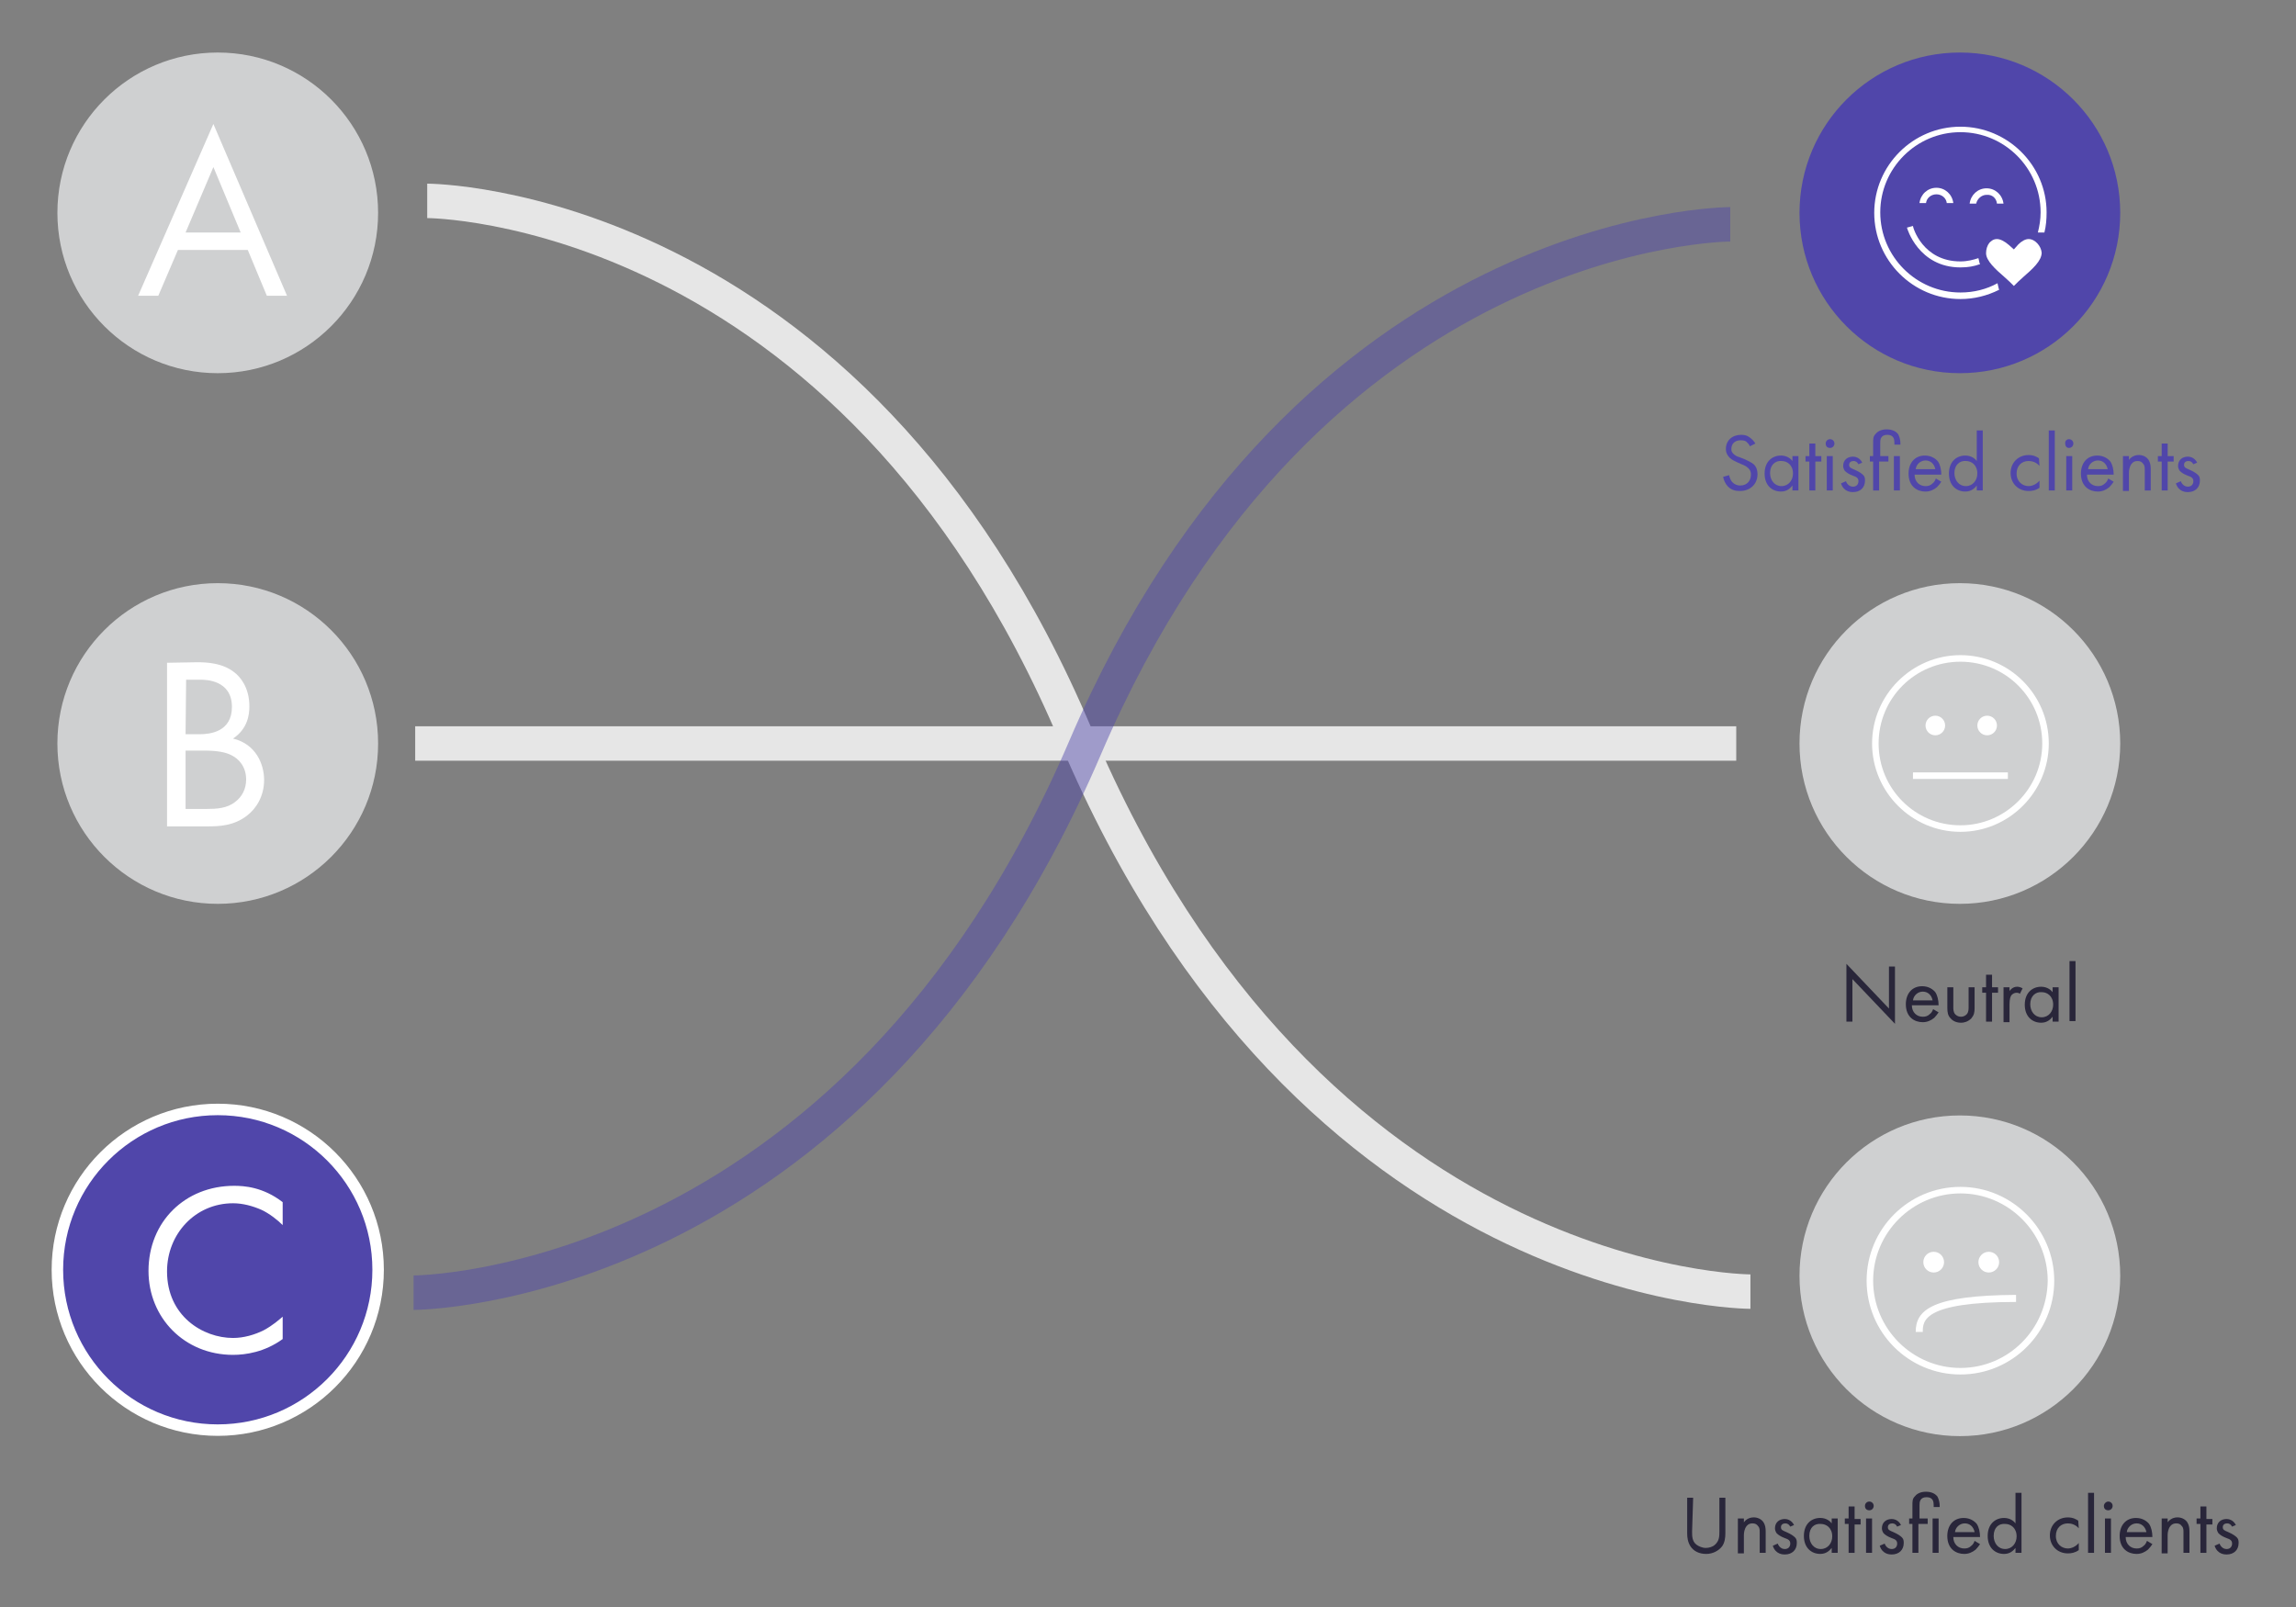 <?xml version="1.0" encoding="utf-8"?>
<!-- Generator: Adobe Illustrator 16.0.0, SVG Export Plug-In . SVG Version: 6.00 Build 0)  -->
<!DOCTYPE svg PUBLIC "-//W3C//DTD SVG 1.1//EN" "http://www.w3.org/Graphics/SVG/1.1/DTD/svg11.dtd">
<svg version="1.1" id="Layer_1" xmlns="http://www.w3.org/2000/svg" xmlns:xlink="http://www.w3.org/1999/xlink" x="0px" y="0px"
	 width="200px" height="140px" viewBox="0 0 200 140" enable-background="new 0 0 200 140" xml:space="preserve">
<rect x="0" y="0" width="200" height="140" fill="#808080" stroke="none"/>
<path fill="none" stroke="#E6E6E6" stroke-width="3" stroke-miterlimit="10" d="M37.213,17.499c0,0,36.822,0,56.492,46.563
	c20.431,48.461,58.772,48.461,58.772,48.461"/>
<g>
	<circle fill="#CFD0D1" cx="18.968" cy="18.544" r="13.968"/>
	<circle fill="#CFD0D1" cx="18.968" cy="64.773" r="13.969"/>
</g>
<g>
	<circle fill="#5046AA" stroke="#FFFFFF" stroke-miterlimit="10" cx="18.968" cy="110.622" r="13.969"/>
	<circle fill="#5046AA" cx="170.72" cy="18.544" r="13.968"/>
</g>
<g>
	<circle fill="#CFD0D1" cx="170.72" cy="64.773" r="13.969"/>
	<circle fill="#CFD0D1" cx="170.72" cy="111.145" r="13.969"/>
</g>
<g>
	<path fill="#FFFFFF" d="M21.582,21.774H15.5l-1.71,3.992h-1.758L18.588,10.8l6.414,14.967h-1.758L21.582,21.774 M20.964,20.254
		l-2.375-5.7l-2.423,5.7H20.964"/>
	<path fill="#FFFFFF" d="M17.163,57.694c0.809,0,2.232,0.047,3.277,0.902c0.429,0.332,1.283,1.235,1.283,2.944
		c0,0.712-0.142,1.948-1.425,2.804c1.996,0.475,2.708,2.232,2.708,3.61s-0.665,2.471-1.474,3.088
		c-1.14,0.901-2.423,0.951-3.421,0.951H14.55V57.74L17.163,57.694 M16.165,63.965h1.236c0.854,0,2.802-0.19,2.802-2.375
		c0-2.375-2.327-2.375-2.755-2.375h-1.235L16.165,63.965 M16.165,70.474h1.807c0.902,0,1.805-0.047,2.519-0.617
		c0.569-0.428,0.95-1.094,0.95-1.948c0-1.14-0.666-1.806-1.236-2.091c-0.521-0.285-1.283-0.428-2.423-0.428h-1.616V70.474"/>
	<path fill="#FFFFFF" d="M24.623,106.728c-0.427-0.429-1.14-1-1.853-1.332c-0.76-0.332-1.615-0.569-2.471-0.569
		c-3.277,0-5.749,2.662-5.749,5.938c0,3.896,3.136,5.797,5.749,5.797c0.95,0,1.9-0.287,2.661-0.666
		c0.808-0.428,1.377-0.948,1.663-1.188v1.948c-1.568,1.141-3.23,1.378-4.323,1.378c-4.229,0-7.364-3.23-7.364-7.317
		c0-4.274,3.183-7.411,7.459-7.411c0.854,0,2.518,0.096,4.228,1.426V106.728"/>
</g>
<path fill="none" stroke="#E6E6E6" stroke-width="3" stroke-miterlimit="10" d="M151.241,64.772H36.167"/>
<g>
	<path fill="#FFFFFF" d="M166.112,19.828c0,0.047,0.998,3.468,4.656,3.468c0.664,0,1.188-0.095,1.709-0.285
		c0-0.048,0-0.048-0.047-0.095c0-0.048-0.048-0.237-0.095-0.428c-0.428,0.143-0.95,0.286-1.567,0.286
		c-3.278,0-4.135-2.946-4.135-3.088L166.112,19.828"/>
	<path fill="#FFFFFF" d="M170.769,11.038c-4.134,0-7.508,3.374-7.508,7.507c0,4.134,3.374,7.507,7.508,7.507
		c1.188,0,2.328-0.285,3.373-0.808c-0.048-0.095-0.095-0.38-0.143-0.569c-0.95,0.522-2.043,0.807-3.23,0.807
		c-3.85,0-6.983-3.135-6.983-6.983s3.136-6.983,6.983-6.983c3.849,0,6.984,3.135,6.984,6.983c0,0.618-0.096,1.188-0.238,1.757h0.569
		c0.144-0.57,0.19-1.14,0.19-1.757C178.274,14.411,174.901,11.038,170.769,11.038"/>
	<path fill="#FFFFFF" d="M168.679,16.929c0.475,0,0.854,0.334,0.901,0.762h0.569c-0.094-0.762-0.713-1.332-1.474-1.332
		s-1.377,0.57-1.473,1.332h0.569C167.822,17.261,168.202,16.929,168.679,16.929"/>
	<path fill="#FFFFFF" d="M173.951,17.737h0.569c-0.095-0.762-0.713-1.331-1.474-1.331s-1.378,0.569-1.474,1.331h0.568
		c0.097-0.428,0.478-0.762,0.903-0.762C173.524,16.929,173.903,17.261,173.951,17.737"/>
	<path fill="#FFFFFF" d="M176.707,20.825c-0.285,0-0.617,0.189-0.901,0.475l-0.381,0.428l-0.428-0.381
		c-0.381-0.332-0.762-0.522-1.045-0.522c-0.333,0-0.523,0.19-0.665,0.332c-0.188,0.237-0.285,0.569-0.285,0.903
		c0,0.664,0.854,1.426,1.567,2.043c0.332,0.285,0.617,0.569,0.855,0.808c0.237-0.237,0.521-0.522,0.854-0.808
		c0.762-0.666,1.568-1.379,1.568-2.09C177.8,21.442,177.276,20.825,176.707,20.825"/>
</g>
<path opacity="0.47" fill="none" stroke="#5046AA" stroke-width="3" stroke-miterlimit="10" enable-background="new    " d="
	M150.718,19.542c0,0-36.679,0-56.205,45.611c-20.336,47.464-58.488,47.464-58.488,47.464"/>
<g>
	<path fill="#5046AA" d="M152.429,38.879c-0.048-0.142-0.188-0.284-0.285-0.38c-0.095-0.096-0.285-0.143-0.522-0.143
		c-0.476,0-0.808,0.285-0.808,0.761c0,0.19,0.049,0.286,0.188,0.427c0.144,0.143,0.333,0.238,0.522,0.286l0.477,0.188
		c0.285,0.144,0.521,0.237,0.762,0.429c0.236,0.237,0.331,0.522,0.331,0.854c0,0.902-0.665,1.473-1.521,1.473
		c-0.332,0-0.713-0.047-1.045-0.379c-0.237-0.237-0.381-0.57-0.428-0.855l0.522-0.143c0.048,0.238,0.144,0.475,0.285,0.617
		c0.19,0.19,0.428,0.285,0.665,0.285c0.664,0,0.949-0.475,0.949-0.949c0-0.237-0.047-0.381-0.236-0.57
		c-0.143-0.143-0.333-0.237-0.57-0.332l-0.427-0.19c-0.188-0.095-0.429-0.19-0.618-0.38s-0.332-0.427-0.332-0.76
		c0-0.762,0.569-1.236,1.33-1.236c0.285,0,0.523,0.049,0.762,0.238c0.188,0.143,0.379,0.333,0.475,0.523L152.429,38.879"/>
	<path fill="#5046AA" d="M156.135,39.735h0.523v2.992h-0.523v-0.427c-0.188,0.237-0.476,0.523-0.997,0.523
		c-0.762,0-1.427-0.523-1.427-1.569c0-1.045,0.665-1.568,1.427-1.568c0.568,0,0.901,0.334,0.997,0.476V39.735 M154.187,41.207
		c0,0.618,0.381,1.142,0.998,1.142c0.618,0,0.998-0.523,0.998-1.095c0-0.76-0.521-1.093-0.998-1.093
		C154.662,40.115,154.187,40.495,154.187,41.207"/>
	<path fill="#5046AA" d="M158.13,40.21v2.518h-0.521V40.21h-0.334v-0.475h0.334v-1.094h0.521v1.094h0.523v0.475H158.13"/>
	<path fill="#5046AA" d="M159.413,38.261c0.189,0,0.38,0.143,0.38,0.381c0,0.189-0.144,0.381-0.38,0.381
		c-0.238,0-0.38-0.144-0.38-0.381C159.033,38.403,159.224,38.261,159.413,38.261 M159.649,39.735v2.992h-0.521v-2.992H159.649"/>
	<path fill="#5046AA" d="M161.883,40.447c-0.095-0.19-0.237-0.286-0.427-0.286s-0.38,0.095-0.38,0.333
		c0,0.237,0.142,0.284,0.475,0.428c0.429,0.188,0.618,0.332,0.761,0.476c0.144,0.142,0.144,0.332,0.144,0.475
		c0,0.618-0.427,0.998-1.045,0.998c-0.144,0-0.808,0-1.045-0.76l0.428-0.19c0.047,0.144,0.237,0.476,0.617,0.476
		c0.333,0,0.475-0.237,0.475-0.476c0-0.285-0.188-0.38-0.475-0.476c-0.38-0.143-0.57-0.284-0.714-0.428
		c-0.094-0.143-0.143-0.285-0.143-0.427c0-0.522,0.381-0.808,0.855-0.808c0.143,0,0.57,0.047,0.808,0.521L161.883,40.447"/>
	<path fill="#5046AA" d="M163.688,40.21v2.518h-0.522V40.21h-0.286v-0.475h0.286v-1.141c0-0.334,0-0.57,0.188-0.761
		c0.144-0.19,0.429-0.428,1-0.428c0.236,0,0.711,0.047,0.996,0.428c0.145,0.285,0.19,0.569,0.19,0.761v0.143h-0.522v-0.143
		c0-0.096,0-0.334-0.096-0.476c-0.095-0.142-0.238-0.237-0.523-0.237c-0.284,0-0.426,0.096-0.521,0.237
		c-0.095,0.144-0.095,0.333-0.095,0.476v1.141h0.713v0.475H163.688 M165.495,39.735v2.992h-0.523v-2.992H165.495"/>
	<path fill="#5046AA" d="M169.104,41.968c-0.096,0.143-0.236,0.333-0.381,0.475c-0.285,0.238-0.617,0.382-0.998,0.382
		c-0.713,0-1.474-0.429-1.474-1.569c0-0.902,0.522-1.568,1.427-1.568c0.568,0,0.949,0.285,1.141,0.523
		c0.188,0.285,0.285,0.712,0.285,1.141h-2.328c0,0.617,0.428,0.998,0.949,0.998c0.237,0,0.428-0.048,0.617-0.236
		c0.145-0.096,0.237-0.286,0.286-0.428L169.104,41.968 M168.582,40.874c-0.095-0.475-0.427-0.76-0.854-0.76
		c-0.427,0-0.809,0.333-0.854,0.76H168.582"/>
	<path fill="#5046AA" d="M172.192,37.501h0.522v5.227h-0.522V42.3c-0.188,0.237-0.476,0.523-0.998,0.523
		c-0.76,0-1.426-0.523-1.426-1.569c0-1.045,0.666-1.567,1.426-1.567c0.57,0,0.902,0.332,0.998,0.476V37.501 M170.245,41.207
		c0,0.618,0.381,1.142,0.998,1.142s0.998-0.523,0.998-1.095c0-0.76-0.522-1.093-0.998-1.093
		C170.72,40.115,170.245,40.495,170.245,41.207"/>
	<path fill="#5046AA" d="M177.657,40.59c-0.285-0.333-0.665-0.428-0.95-0.428c-0.569,0-1.045,0.38-1.045,1.093
		s0.522,1.094,1.045,1.094c0.285,0,0.665-0.143,0.95-0.475v0.618c-0.332,0.237-0.665,0.284-0.95,0.284
		c-0.901,0-1.567-0.663-1.567-1.567c0-0.903,0.664-1.567,1.567-1.567c0.476,0,0.761,0.188,0.901,0.284L177.657,40.59L177.657,40.59z
		"/>
	<path fill="#5046AA" d="M178.988,37.501v5.227h-0.523v-5.227H178.988"/>
	<path fill="#5046AA" d="M180.224,38.261c0.188,0,0.381,0.143,0.381,0.381c0,0.189-0.144,0.381-0.381,0.381
		c-0.238,0-0.332-0.19-0.332-0.428C179.892,38.403,180.033,38.261,180.224,38.261 M180.508,39.735v2.992h-0.522v-2.992H180.508"/>
	<path fill="#5046AA" d="M184.119,41.968c-0.095,0.143-0.238,0.333-0.382,0.475c-0.284,0.238-0.616,0.382-0.997,0.382
		c-0.712,0-1.474-0.429-1.474-1.569c0-0.902,0.522-1.568,1.426-1.568c0.57,0,0.949,0.285,1.14,0.523
		c0.19,0.285,0.286,0.712,0.286,1.141h-2.328c0,0.617,0.427,0.998,0.95,0.998c0.237,0,0.427-0.048,0.618-0.236
		c0.143-0.096,0.236-0.286,0.285-0.428L184.119,41.968 M183.597,40.874c-0.096-0.475-0.428-0.76-0.854-0.76
		c-0.429,0-0.808,0.333-0.854,0.76H183.597"/>
	<path fill="#5046AA" d="M184.927,39.735h0.523v0.332c0.094-0.143,0.38-0.428,0.855-0.428c0.332,0,0.664,0.144,0.854,0.428
		c0.142,0.238,0.188,0.475,0.188,0.808v1.853h-0.522v-1.805c0-0.189,0-0.381-0.144-0.523c-0.095-0.143-0.236-0.237-0.476-0.237
		c-0.188,0-0.38,0.048-0.522,0.237c-0.188,0.238-0.237,0.57-0.237,0.808v1.567h-0.522L184.927,39.735L184.927,39.735z"/>
	<path fill="#5046AA" d="M188.822,40.21v2.518H188.3V40.21h-0.332v-0.475h0.332v-1.094h0.522v1.094h0.522v0.475H188.822"/>
	<path fill="#5046AA" d="M191.056,40.447c-0.095-0.19-0.236-0.286-0.428-0.286c-0.189,0-0.38,0.095-0.38,0.333
		c0,0.237,0.144,0.284,0.476,0.428c0.428,0.188,0.617,0.332,0.76,0.476c0.145,0.142,0.145,0.332,0.145,0.475
		c0,0.618-0.428,0.998-1.046,0.998c-0.144,0-0.808,0-1.045-0.76l0.428-0.19c0.048,0.144,0.237,0.476,0.617,0.476
		c0.333,0,0.476-0.237,0.476-0.476c0-0.285-0.189-0.38-0.476-0.476c-0.38-0.143-0.569-0.284-0.712-0.428
		c-0.096-0.143-0.143-0.285-0.143-0.427c0-0.522,0.379-0.808,0.854-0.808c0.143,0,0.57,0.047,0.809,0.521L191.056,40.447"/>
</g>
<g>
	<path fill="#29263A" d="M147.394,133.427c0,0.381,0,0.855,0.379,1.141c0.189,0.144,0.522,0.287,0.809,0.287
		s0.618-0.097,0.809-0.287c0.381-0.332,0.381-0.76,0.381-1.141v-2.945h0.521v3.09c0,0.38-0.048,0.808-0.285,1.14
		c-0.285,0.381-0.808,0.665-1.378,0.665c-0.618,0-1.093-0.236-1.378-0.665c-0.236-0.38-0.285-0.761-0.285-1.14v-3.09h0.521
		L147.394,133.427L147.394,133.427z"/>
	<path fill="#29263A" d="M151.383,132.287h0.524v0.333c0.095-0.143,0.38-0.428,0.855-0.428c0.332,0,0.664,0.142,0.854,0.428
		c0.145,0.236,0.189,0.475,0.189,0.807v1.854h-0.522v-1.808c0-0.188,0-0.38-0.144-0.522c-0.095-0.142-0.238-0.237-0.476-0.237
		c-0.188,0-0.38,0.049-0.522,0.237c-0.189,0.237-0.236,0.569-0.236,0.809v1.567h-0.524L151.383,132.287L151.383,132.287z"/>
	<path fill="#29263A" d="M155.944,132.999c-0.096-0.188-0.237-0.284-0.428-0.284c-0.188,0-0.381,0.095-0.381,0.332
		s0.143,0.285,0.477,0.427c0.427,0.19,0.617,0.334,0.761,0.477c0.144,0.145,0.144,0.333,0.144,0.475
		c0,0.618-0.429,0.999-1.045,0.999c-0.144,0-0.809,0-1.047-0.762l0.428-0.188c0.049,0.144,0.237,0.476,0.619,0.476
		c0.332,0,0.475-0.237,0.475-0.476c0-0.285-0.19-0.379-0.475-0.476c-0.382-0.144-0.57-0.285-0.714-0.427
		c-0.095-0.145-0.144-0.286-0.144-0.428c0-0.522,0.381-0.81,0.855-0.81c0.143,0,0.569,0.049,0.807,0.524L155.944,132.999"/>
	<path fill="#29263A" d="M159.556,132.287h0.523v2.993h-0.523v-0.428c-0.188,0.237-0.476,0.523-0.998,0.523
		c-0.761,0-1.425-0.523-1.425-1.568s0.664-1.567,1.425-1.567c0.57,0,0.902,0.331,0.998,0.475V132.287 M157.606,133.808
		c0,0.618,0.381,1.141,0.998,1.141c0.619,0,0.998-0.523,0.998-1.094c0-0.76-0.522-1.092-0.998-1.092
		C158.082,132.715,157.606,133.048,157.606,133.808"/>
	<path fill="#29263A" d="M161.551,132.763v2.519h-0.522v-2.519h-0.331v-0.476h0.331v-1.045h0.522v1.092h0.523v0.478h-0.523"/>
	<path fill="#29263A" d="M162.834,130.813c0.188,0,0.38,0.144,0.38,0.381c0,0.188-0.143,0.38-0.38,0.38s-0.381-0.144-0.381-0.38
		C162.453,131.004,162.597,130.813,162.834,130.813 M163.071,132.287v2.993h-0.523v-2.993H163.071"/>
	<path fill="#29263A" d="M165.258,132.999c-0.096-0.188-0.239-0.284-0.428-0.284c-0.19,0-0.381,0.095-0.381,0.332
		s0.144,0.285,0.476,0.427c0.428,0.19,0.618,0.334,0.762,0.477c0.143,0.145,0.143,0.333,0.143,0.475
		c0,0.618-0.428,0.999-1.046,0.999c-0.144,0-0.808,0-1.044-0.762l0.427-0.188c0.048,0.144,0.237,0.476,0.617,0.476
		c0.333,0,0.476-0.237,0.476-0.476c0-0.285-0.189-0.379-0.476-0.476c-0.38-0.144-0.569-0.285-0.712-0.427
		c-0.096-0.145-0.143-0.286-0.143-0.428c0-0.522,0.379-0.81,0.854-0.81c0.144,0,0.57,0.049,0.809,0.524L165.258,132.999"/>
	<path fill="#29263A" d="M167.108,132.763v2.519h-0.521v-2.519h-0.286v-0.476h0.286v-1.142c0-0.33,0-0.568,0.189-0.76
		c0.143-0.189,0.428-0.428,0.998-0.428c0.236,0,0.713,0.049,0.998,0.428c0.143,0.285,0.188,0.57,0.188,0.76v0.145h-0.522v-0.145
		c0-0.094,0-0.33-0.095-0.475c-0.096-0.143-0.237-0.236-0.522-0.236s-0.428,0.094-0.522,0.236c-0.095,0.145-0.095,0.332-0.095,0.475
		v1.142h0.712v0.476H167.108 M168.868,132.287v2.993h-0.523v-2.993H168.868"/>
	<path fill="#29263A" d="M172.478,134.521c-0.095,0.144-0.236,0.334-0.379,0.476c-0.285,0.237-0.619,0.38-0.998,0.38
		c-0.713,0-1.475-0.428-1.475-1.566c0-0.902,0.521-1.568,1.426-1.568c0.57,0,0.95,0.285,1.141,0.521
		c0.188,0.286,0.285,0.715,0.285,1.142h-2.328c0,0.616,0.428,0.997,0.951,0.997c0.236,0,0.426-0.047,0.616-0.236
		c0.144-0.096,0.238-0.285,0.286-0.428L172.478,134.521 M172.004,133.476c-0.095-0.477-0.427-0.761-0.854-0.761
		s-0.809,0.332-0.855,0.761H172.004"/>
	<path fill="#29263A" d="M175.565,130.054h0.524v5.228h-0.524v-0.427c-0.188,0.236-0.475,0.522-0.996,0.522
		c-0.762,0-1.426-0.522-1.426-1.567s0.664-1.568,1.426-1.568c0.57,0,0.902,0.331,0.996,0.475V130.054 M173.666,133.808
		c0,0.618,0.381,1.141,0.999,1.141c0.617,0,0.998-0.523,0.998-1.094c0-0.76-0.523-1.092-0.998-1.092
		C174.142,132.715,173.666,133.048,173.666,133.808"/>
	<path fill="#29263A" d="M181.078,133.144c-0.285-0.332-0.665-0.428-0.95-0.428c-0.57,0-1.046,0.381-1.046,1.094
		s0.522,1.092,1.046,1.092c0.285,0,0.665-0.143,0.95-0.476v0.618c-0.333,0.237-0.665,0.286-0.95,0.286
		c-0.902,0-1.568-0.665-1.568-1.569c0-0.902,0.666-1.566,1.568-1.566c0.475,0,0.762,0.188,0.902,0.285L181.078,133.144
		L181.078,133.144z"/>
	<path fill="#29263A" d="M182.408,130.054v5.228h-0.522v-5.228H182.408"/>
	<path fill="#29263A" d="M183.646,130.813c0.188,0,0.381,0.144,0.381,0.381c0,0.188-0.145,0.38-0.381,0.38
		c-0.238,0-0.381-0.144-0.381-0.38C183.265,131.004,183.454,130.813,183.646,130.813 M183.882,132.287v2.993h-0.523v-2.993H183.882"
		/>
	<path fill="#29263A" d="M187.492,134.521c-0.095,0.144-0.237,0.334-0.382,0.476c-0.284,0.237-0.617,0.38-0.997,0.38
		c-0.714,0-1.474-0.428-1.474-1.566c0-0.902,0.522-1.568,1.426-1.568c0.57,0,0.949,0.285,1.14,0.521
		c0.19,0.286,0.286,0.715,0.286,1.142h-2.328c0,0.616,0.428,0.997,0.95,0.997c0.237,0,0.428-0.047,0.618-0.236
		c0.143-0.096,0.236-0.285,0.285-0.428L187.492,134.521 M186.97,133.476c-0.095-0.477-0.428-0.761-0.855-0.761
		c-0.426,0-0.807,0.332-0.854,0.761H186.97"/>
	<path fill="#29263A" d="M188.3,132.287h0.522v0.333c0.096-0.143,0.38-0.428,0.854-0.428c0.332,0,0.665,0.142,0.855,0.428
		c0.145,0.236,0.189,0.475,0.189,0.807v1.854h-0.522v-1.808c0-0.188,0-0.38-0.144-0.522c-0.095-0.142-0.236-0.237-0.475-0.237
		c-0.189,0-0.381,0.049-0.523,0.237c-0.189,0.237-0.238,0.569-0.238,0.809v1.567h-0.521L188.3,132.287L188.3,132.287z"/>
	<path fill="#29263A" d="M192.196,132.763v2.519h-0.523v-2.519h-0.333v-0.476h0.333v-1.045h0.523v1.092h0.521v0.478h-0.521"/>
	<path fill="#29263A" d="M194.429,132.999c-0.095-0.188-0.236-0.284-0.427-0.284s-0.38,0.095-0.38,0.332s0.143,0.285,0.475,0.427
		c0.429,0.19,0.618,0.334,0.762,0.477c0.143,0.145,0.143,0.333,0.143,0.475c0,0.618-0.427,0.999-1.045,0.999
		c-0.143,0-0.808,0-1.045-0.762l0.427-0.188c0.049,0.144,0.237,0.476,0.618,0.476c0.332,0,0.476-0.237,0.476-0.476
		c0-0.285-0.189-0.379-0.476-0.476c-0.381-0.144-0.569-0.285-0.713-0.427c-0.095-0.145-0.144-0.286-0.144-0.428
		c0-0.522,0.38-0.81,0.855-0.81c0.143,0,0.57,0.049,0.808,0.524L194.429,132.999"/>
	<path fill="#29263A" d="M160.838,88.956v-4.989l3.706,3.896v-3.659h0.523v4.99l-3.707-3.896v3.705h-0.522"/>
	<path fill="#29263A" d="M168.868,88.196c-0.096,0.143-0.238,0.332-0.381,0.476c-0.286,0.237-0.618,0.38-0.998,0.38
		c-0.713,0-1.475-0.427-1.475-1.566c0-0.902,0.523-1.568,1.426-1.568c0.569,0,0.951,0.285,1.141,0.521
		c0.189,0.287,0.286,0.713,0.286,1.142h-2.328c0,0.617,0.428,0.997,0.95,0.997c0.236,0,0.427-0.048,0.617-0.237
		c0.143-0.095,0.238-0.284,0.285-0.427L168.868,88.196 M168.345,87.151c-0.095-0.477-0.427-0.762-0.854-0.762
		c-0.427,0-0.808,0.332-0.855,0.762H168.345"/>
	<path fill="#29263A" d="M170.149,87.722c0,0.189,0,0.428,0.145,0.617c0.096,0.096,0.237,0.237,0.521,0.237
		c0.287,0,0.428-0.142,0.523-0.237c0.143-0.189,0.143-0.427,0.143-0.617v-1.711h0.522v1.807c0,0.38-0.048,0.617-0.284,0.902
		c-0.285,0.284-0.617,0.381-0.904,0.381c-0.283,0-0.664-0.097-0.9-0.381c-0.236-0.238-0.286-0.523-0.286-0.902v-1.807h0.522v1.711
		H170.149z"/>
	<path fill="#29263A" d="M173.524,86.485v2.519h-0.523v-2.519h-0.332V86.01h0.332v-1.093h0.523v1.093h0.521v0.476H173.524"/>
	<path fill="#29263A" d="M174.521,86.011h0.523v0.332c0.048-0.095,0.285-0.38,0.664-0.38c0.145,0,0.332,0.048,0.477,0.144
		l-0.238,0.475c-0.094-0.096-0.237-0.096-0.285-0.096c-0.189,0-0.332,0.096-0.428,0.189c-0.094,0.096-0.188,0.333-0.188,0.809v1.567
		h-0.522v-3.04"/>
	<path fill="#29263A" d="M178.798,86.011h0.523v2.993h-0.523v-0.428c-0.189,0.237-0.476,0.522-0.998,0.522
		c-0.761,0-1.426-0.522-1.426-1.566c0-1.045,0.665-1.568,1.426-1.568c0.569,0,0.902,0.332,0.998,0.475V86.011 M176.851,87.483
		c0,0.617,0.379,1.141,0.998,1.141c0.617,0,0.998-0.523,0.998-1.093c0-0.761-0.522-1.095-0.998-1.095
		C177.325,86.392,176.851,86.771,176.851,87.483"/>
	<path fill="#29263A" d="M180.793,83.729v5.227h-0.522v-5.227H180.793"/>
</g>
<g>
	<path fill="#FFFFFF" d="M170.769,57.076c-4.229,0-7.696,3.469-7.696,7.696c0,4.229,3.469,7.697,7.696,7.697
		c4.229,0,7.696-3.469,7.696-7.697C178.465,60.498,174.997,57.076,170.769,57.076 M170.769,71.899c-3.943,0-7.127-3.184-7.127-7.127
		s3.184-7.125,7.127-7.125s7.127,3.183,7.127,7.125C177.896,68.717,174.664,71.899,170.769,71.899"/>
	<circle fill="#FFFFFF" cx="168.582" cy="63.205" r="0.854"/>
	<circle fill="#FFFFFF" cx="173.097" cy="63.205" r="0.854"/>
	<path fill="#FFFFFF" d="M166.635,67.291h8.267v0.569h-8.267V67.291z"/>
	<path fill="#FFFFFF" d="M170.769,103.399c-4.515,0-8.172,3.658-8.172,8.172c0,4.515,3.657,8.173,8.172,8.173
		c4.514,0,8.172-3.658,8.172-8.173C178.94,107.104,175.281,103.399,170.769,103.399 M170.769,119.174
		c-4.182,0-7.603-3.42-7.603-7.603c0-4.18,3.421-7.602,7.603-7.602s7.603,3.422,7.603,7.602
		C178.322,115.8,174.949,119.174,170.769,119.174"/>
	<circle fill="#FFFFFF" cx="168.44" cy="109.957" r="0.903"/>
	<circle fill="#FFFFFF" cx="173.238" cy="109.957" r="0.903"/>
	<path fill="#FFFFFF" d="M166.872,116.038h0.618c0-0.95,0-2.613,8.124-2.613v-0.617C168.345,112.854,166.872,114.09,166.872,116.038
		"/>
</g>
</svg>
